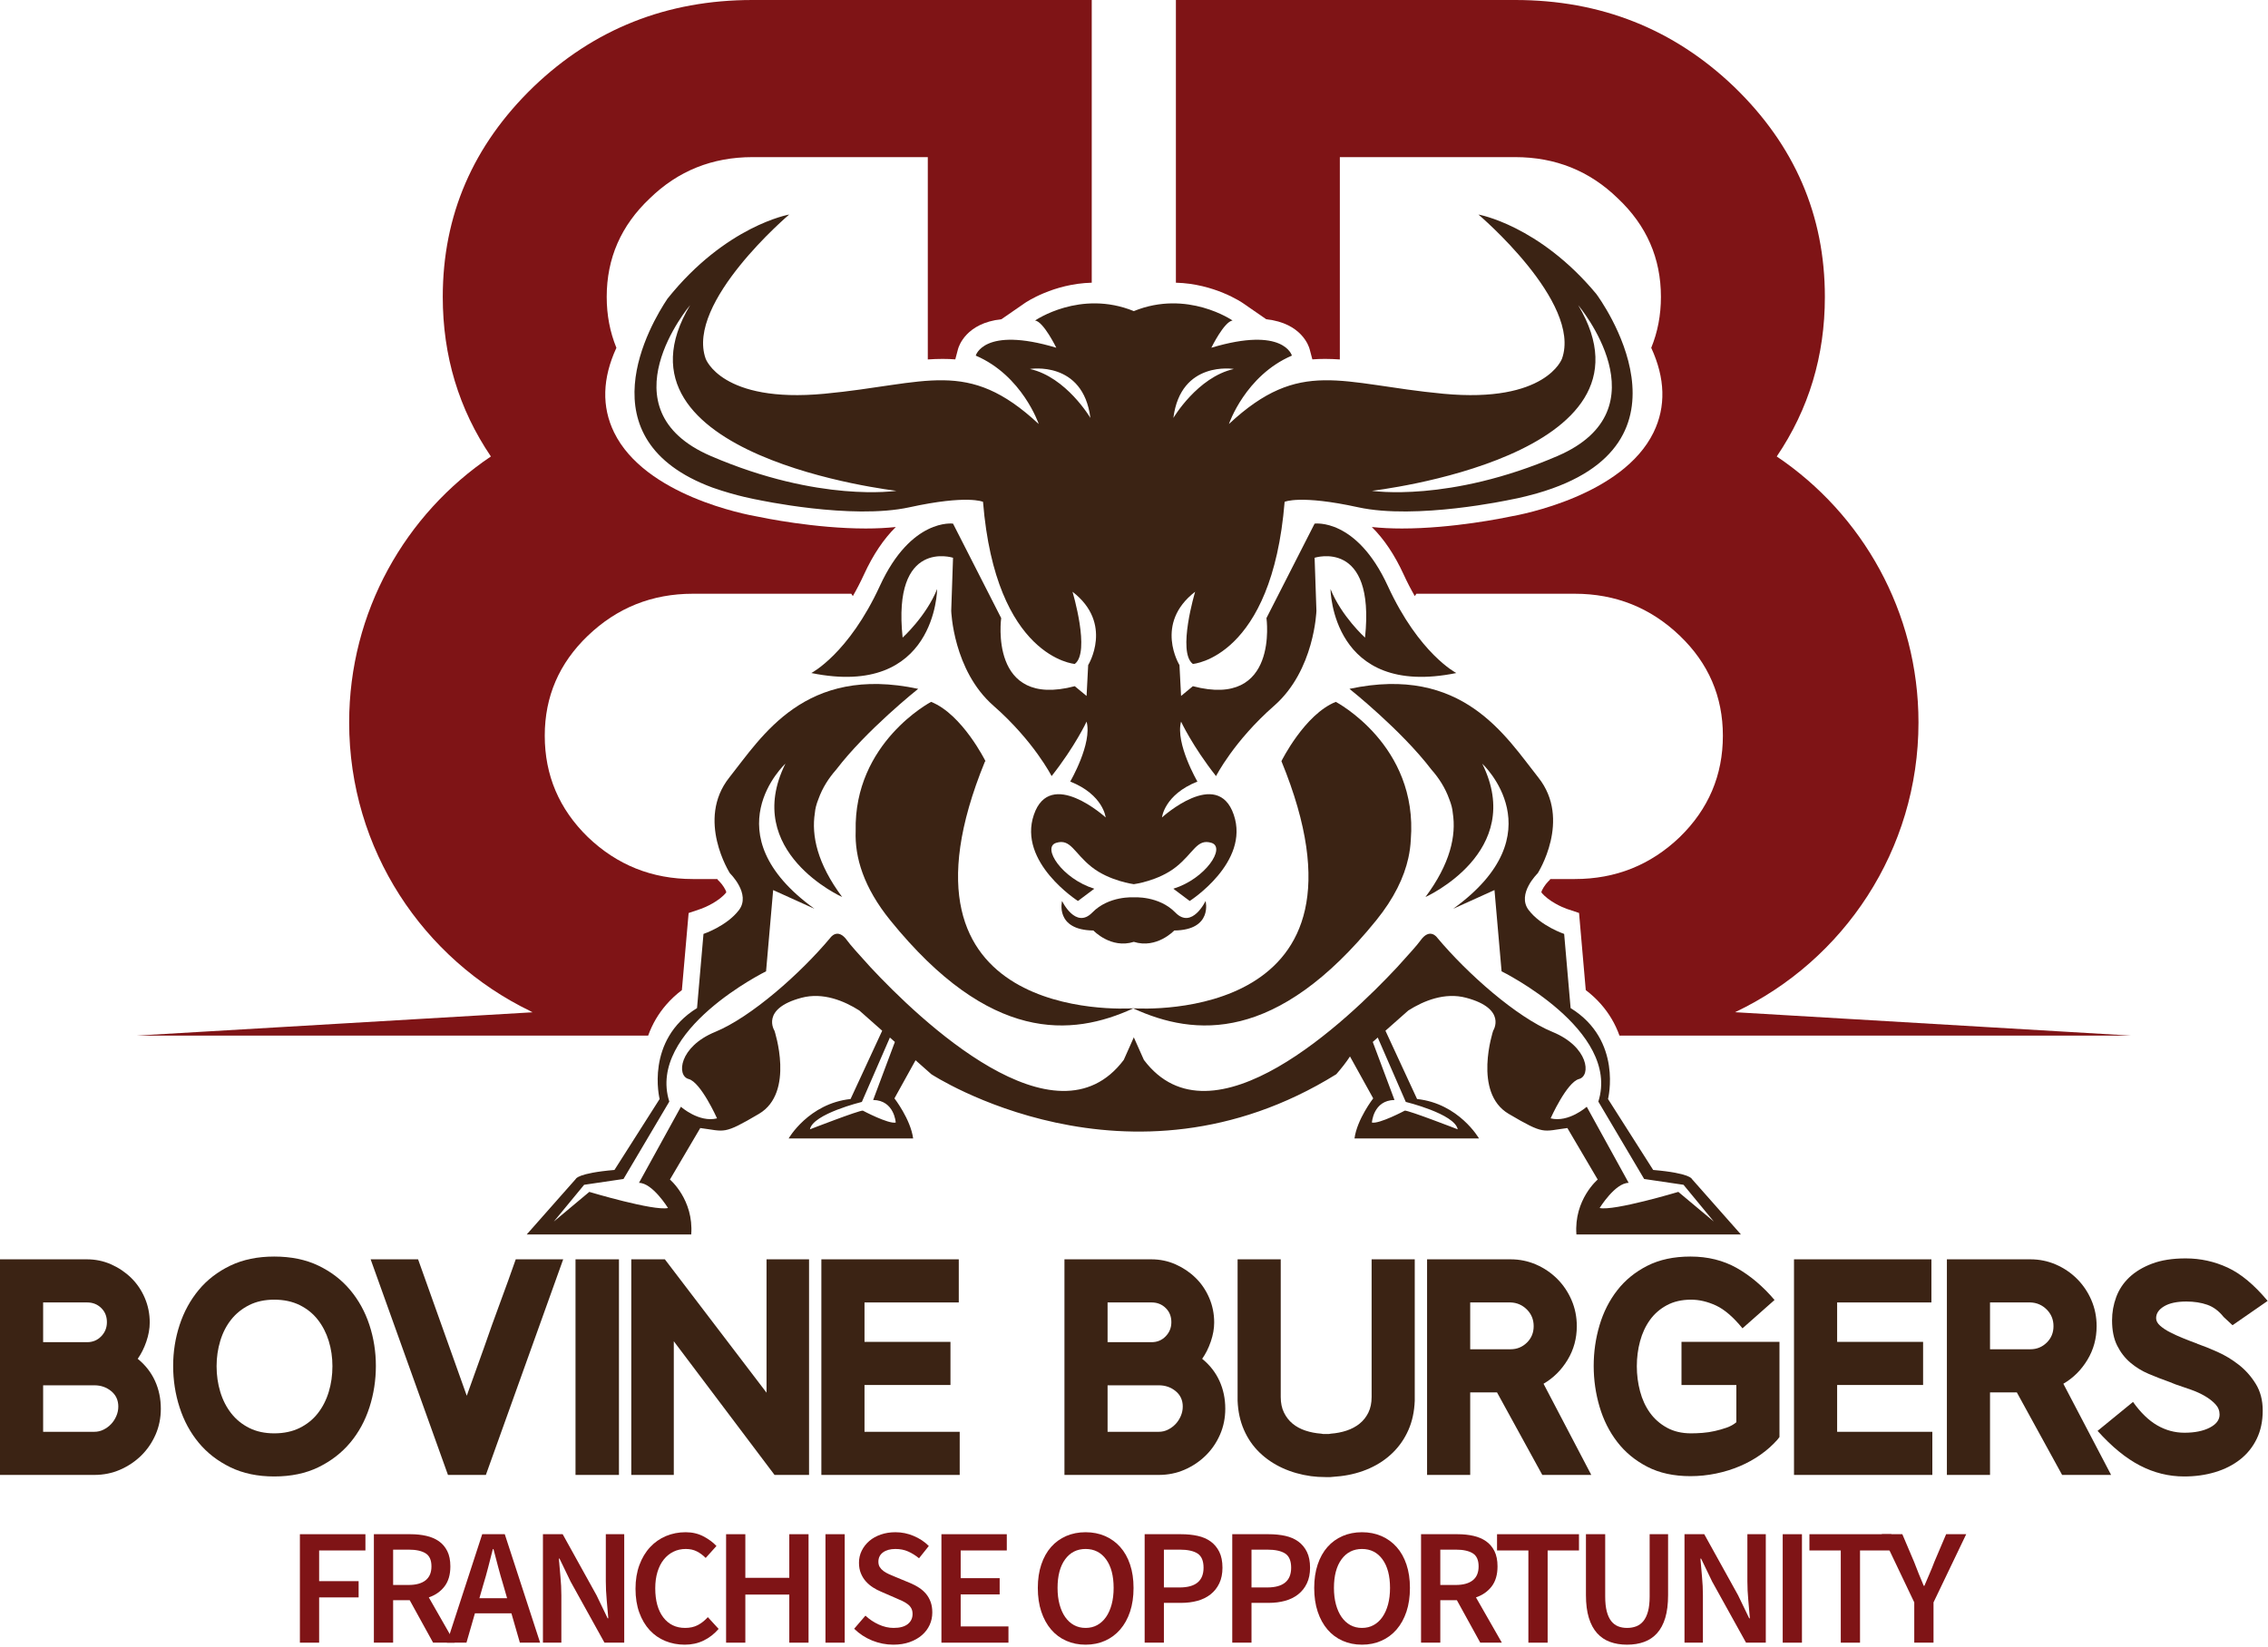 <?xml version="1.0" encoding="UTF-8" standalone="no"?>
<!DOCTYPE svg PUBLIC "-//W3C//DTD SVG 1.1//EN" "http://www.w3.org/Graphics/SVG/1.1/DTD/svg11.dtd">
<svg width="100%" height="100%" viewBox="0 0 1341 974" version="1.1" xmlns="http://www.w3.org/2000/svg" xmlns:xlink="http://www.w3.org/1999/xlink" xml:space="preserve" xmlns:serif="http://www.serif.com/" style="fill-rule:evenodd;clip-rule:evenodd;stroke-linejoin:round;stroke-miterlimit:2;">
    <g transform="matrix(1,0,0,1,25.504,770.318)">
        <path d="M0,76.509L30.239,76.509C32.181,76.509 34.002,76.085 35.704,75.234C37.404,74.386 38.892,73.294 40.167,71.955C41.442,70.621 42.473,69.041 43.264,67.219C44.053,65.398 44.448,63.516 44.448,61.572C44.448,57.809 43.051,54.772 40.258,52.463C37.464,50.158 34.125,49.003 30.239,49.003L0,49.003L0,76.509ZM0,0L0,23.499L26.049,23.499C29.328,23.499 32.089,22.346 34.338,20.038C36.584,17.732 37.708,14.937 37.708,11.659C37.708,8.26 36.584,5.464 34.338,3.279C32.089,1.093 29.328,0 26.049,0L0,0ZM-25.504,102.013L-25.504,-25.504L25.868,-25.504C30.968,-25.504 35.764,-24.501 40.258,-22.498C44.75,-20.494 48.698,-17.821 52.099,-14.482C55.497,-11.141 58.17,-7.196 60.114,-2.642C62.056,1.913 63.029,6.74 63.029,11.84C63.029,15.484 62.36,19.249 61.025,23.135C59.687,27.023 57.989,30.422 55.924,33.336C60.416,36.979 63.817,41.323 66.126,46.361C68.432,51.402 69.587,56.898 69.587,62.847C69.587,68.312 68.553,73.412 66.49,78.149C64.423,82.885 61.6,87.015 58.02,90.536C54.436,94.06 50.277,96.852 45.541,98.916C40.805,100.982 35.704,102.013 30.239,102.013L-25.504,102.013Z" style="fill:rgb(59,35,20);fill-rule:nonzero;"/>
    </g>
    <g transform="matrix(1,0,0,1,196.557,808.39)">
        <path d="M0,-0.364C0,-5.584 -0.728,-10.566 -2.186,-15.302C-3.643,-20.038 -5.8,-24.228 -8.653,-27.871C-11.507,-31.515 -15.091,-34.398 -19.4,-36.524C-23.712,-38.647 -28.722,-39.712 -34.429,-39.712C-40.017,-39.712 -44.935,-38.647 -49.184,-36.524C-53.437,-34.398 -56.989,-31.543 -59.842,-27.962C-62.696,-24.379 -64.851,-20.189 -66.308,-15.393C-67.765,-10.594 -68.494,-5.584 -68.494,-0.364C-68.494,4.982 -67.765,10.051 -66.308,14.847C-64.851,19.646 -62.696,23.864 -59.842,27.507C-56.989,31.151 -53.437,34.037 -49.184,36.16C-44.935,38.286 -40.017,39.349 -34.429,39.349C-28.722,39.349 -23.712,38.286 -19.4,36.16C-15.091,34.037 -11.507,31.151 -8.653,27.507C-5.8,23.864 -3.643,19.646 -2.186,14.847C-0.728,10.051 0,4.982 0,-0.364M25.685,-0.546C25.685,7.956 24.411,16.154 21.86,24.047C19.31,31.942 15.512,38.893 10.475,44.905C5.433,50.916 -0.82,55.744 -8.289,59.387C-15.757,63.03 -24.472,64.851 -34.429,64.851C-44.266,64.851 -52.919,63.03 -60.388,59.387C-67.856,55.744 -74.081,50.916 -79.06,44.905C-84.041,38.893 -87.804,31.942 -90.354,24.047C-92.904,16.154 -94.18,7.956 -94.18,-0.546C-94.18,-8.926 -92.904,-17 -90.354,-24.775C-87.804,-32.545 -84.041,-39.438 -79.06,-45.45C-74.081,-51.461 -67.856,-56.257 -60.388,-59.841C-52.919,-63.422 -44.266,-65.215 -34.429,-65.215C-24.472,-65.215 -15.757,-63.422 -8.289,-59.841C-0.82,-56.257 5.433,-51.461 10.475,-45.45C15.512,-39.438 19.31,-32.545 21.86,-24.775C24.411,-17 25.685,-8.926 25.685,-0.546" style="fill:rgb(59,35,20);fill-rule:nonzero;"/>
    </g>
    <g transform="matrix(1,0,0,1,275.982,791.631)">
        <path d="M0,33.883L10.383,4.919C13.176,-3.217 16.272,-11.869 19.674,-21.04C23.072,-30.208 26.169,-38.801 28.964,-46.817L57.018,-46.817L11.295,80.7L-11.112,80.7L-56.836,-46.817L-28.782,-46.817L0,33.883Z" style="fill:rgb(59,35,20);fill-rule:nonzero;"/>
    </g>
    <g transform="matrix(1,0,0,1,-79.605,380.091)">
        <rect x="419.891" y="364.723" width="25.685" height="127.516" style="fill:rgb(59,35,20);"/>
    </g>
    <g transform="matrix(1,0,0,1,457.964,744.815)">
        <path d="M0,127.516L-59.568,48.456L-59.568,127.516L-84.707,127.516L-84.707,0L-64.851,0L-4.736,78.877L-4.736,0L20.402,0L20.402,127.516L0,127.516Z" style="fill:rgb(59,35,20);fill-rule:nonzero;"/>
    </g>
    <g transform="matrix(1,0,0,1,485.652,744.815)">
        <path d="M0,127.516L0,0L81.246,0L81.246,25.503L25.504,25.503L25.504,48.82L76.327,48.82L76.327,74.324L25.504,74.324L25.504,102.012L81.793,102.012L81.793,127.516L0,127.516Z" style="fill:rgb(59,35,20);fill-rule:nonzero;"/>
    </g>
    <g transform="matrix(1,0,0,1,654.88,770.318)">
        <path d="M0,76.509L30.243,76.509C32.182,76.509 34.005,76.085 35.704,75.234C37.404,74.386 38.895,73.294 40.169,71.955C41.444,70.621 42.475,69.041 43.267,67.219C44.055,65.398 44.449,63.516 44.449,61.572C44.449,57.809 43.051,54.772 40.262,52.463C37.466,50.158 34.125,49.003 30.243,49.003L0,49.003L0,76.509ZM0,0L0,23.499L26.052,23.499C29.331,23.499 32.093,22.346 34.341,20.038C36.585,17.732 37.709,14.937 37.709,11.659C37.709,8.26 36.585,5.464 34.341,3.279C32.093,1.093 29.331,0 26.052,0L0,0ZM-25.502,102.013L-25.502,-25.504L25.871,-25.504C30.969,-25.504 35.766,-24.501 40.262,-22.498C44.75,-20.494 48.701,-17.821 52.1,-14.482C55.499,-11.141 58.172,-7.196 60.115,-2.642C62.058,1.913 63.031,6.74 63.031,11.84C63.031,15.484 62.363,19.249 61.026,23.135C59.69,27.023 57.991,30.422 55.928,33.336C60.416,36.979 63.819,41.323 66.129,46.361C68.435,51.402 69.589,56.898 69.589,62.847C69.589,68.312 68.554,73.412 66.492,78.149C64.425,82.885 61.602,87.015 58.021,90.536C54.437,94.06 50.281,96.852 45.542,98.916C40.807,100.982 35.704,102.013 30.243,102.013L-25.502,102.013Z" style="fill:rgb(59,35,20);fill-rule:nonzero;"/>
    </g>
    <g transform="matrix(1,0,0,1,775.109,745.362)">
        <path d="M0,127.698C-6.074,126.849 -11.69,125.239 -16.85,122.87C-22.012,120.502 -26.535,117.436 -30.42,113.671C-34.31,109.908 -37.375,105.445 -39.621,100.281C-41.869,95.121 -43.112,89.383 -43.354,83.067L-43.354,-0.547L-17.852,-0.547L-17.852,80.881C-17.852,84.405 -17.215,87.47 -15.938,90.081C-14.664,92.694 -12.964,94.879 -10.838,96.638C-8.716,98.4 -6.193,99.767 -3.279,100.737C-0.363,101.711 2.733,102.317 6.012,102.558C6.618,102.681 6.983,102.741 7.105,102.741L10.749,102.741C10.869,102.741 11.232,102.681 11.842,102.558C15.121,102.317 18.217,101.711 21.131,100.737C24.048,99.767 26.597,98.4 28.783,96.638C30.969,94.879 32.699,92.694 33.974,90.081C35.25,87.47 35.888,84.405 35.888,80.881L35.888,-0.547L61.391,-0.547L61.391,83.067C61.146,89.505 59.902,95.272 57.656,100.373C55.409,105.474 52.342,109.937 48.456,113.762C44.569,117.587 39.986,120.684 34.704,123.052C29.42,125.42 23.682,126.969 17.489,127.698L11.477,128.245L8.745,128.245C5.585,128.245 2.671,128.062 0,127.698" style="fill:rgb(59,35,20);fill-rule:nonzero;"/>
    </g>
    <g transform="matrix(1,0,0,1,869.287,819.139)">
        <path d="M0,-21.132L23.864,-21.132C27.628,-21.132 30.847,-22.436 33.518,-25.049C36.189,-27.659 37.527,-30.906 37.527,-34.794C37.527,-38.68 36.189,-41.958 33.518,-44.631C30.847,-47.301 27.628,-48.699 23.864,-48.821L0,-48.821L0,-21.132ZM15.849,4.372L0,4.372L0,53.192L-25.502,53.192L-25.502,-74.324L23.864,-74.324C29.208,-74.324 34.248,-73.291 38.984,-71.228C43.721,-69.161 47.879,-66.338 51.463,-62.756C55.044,-59.173 57.867,-54.983 59.933,-50.187C61.996,-45.388 63.029,-40.26 63.029,-34.794C63.029,-27.508 61.208,-20.859 57.566,-14.847C53.922,-8.836 49.186,-4.128 43.356,-0.73L71.592,53.192L42.628,53.192L15.849,4.372Z" style="fill:rgb(59,35,20);fill-rule:nonzero;"/>
    </g>
    <g transform="matrix(1,0,0,1,1050.87,764.67)">
        <path d="M0,86.893C-2.794,90.052 -6.074,92.968 -9.836,95.638C-13.602,98.31 -17.7,100.587 -22.132,102.468C-26.568,104.353 -31.272,105.81 -36.251,106.841C-41.231,107.871 -46.27,108.389 -51.37,108.389C-61.206,108.389 -69.709,106.539 -76.874,102.833C-84.041,99.13 -89.96,94.242 -94.633,88.169C-99.311,82.098 -102.802,75.143 -105.108,67.31C-107.418,59.477 -108.569,51.434 -108.569,43.173C-108.569,34.916 -107.418,26.901 -105.108,19.128C-102.802,11.357 -99.311,4.463 -94.633,-1.548C-89.96,-7.56 -84.041,-12.387 -76.874,-16.03C-69.709,-19.673 -61.206,-21.496 -51.37,-21.496C-41.05,-21.496 -31.879,-19.219 -23.862,-14.664C-15.848,-10.11 -8.441,-3.825 -1.638,4.19L-20.585,20.95C-26.048,14.272 -31.272,9.778 -36.251,7.469C-41.231,5.164 -46.15,4.008 -51.005,4.008C-56.471,4.008 -61.239,5.101 -65.306,7.287C-69.375,9.472 -72.714,12.388 -75.325,16.031C-77.938,19.674 -79.879,23.864 -81.154,28.6C-82.43,33.337 -83.067,38.255 -83.067,43.356C-83.067,48.456 -82.43,53.407 -81.154,58.202C-79.879,63.001 -77.938,67.22 -75.325,70.863C-72.714,74.506 -69.375,77.452 -65.306,79.698C-61.239,81.946 -56.471,83.068 -51.005,83.068C-48.943,83.068 -46.697,82.976 -44.265,82.795C-41.838,82.612 -39.41,82.248 -36.979,81.702C-34.551,81.155 -32.215,80.489 -29.965,79.698C-27.719,78.909 -25.807,77.848 -24.227,76.51L-24.227,54.468L-56.652,54.468L-56.652,28.964L1.277,28.964L1.277,85.254L0,86.893Z" style="fill:rgb(59,35,20);fill-rule:nonzero;"/>
    </g>
    <g transform="matrix(1,0,0,1,1060.74,744.815)">
        <path d="M0,127.516L0,0L81.244,0L81.244,25.503L25.502,25.503L25.502,48.82L76.327,48.82L76.327,74.324L25.502,74.324L25.502,102.012L81.791,102.012L81.791,127.516L0,127.516Z" style="fill:rgb(59,35,20);fill-rule:nonzero;"/>
    </g>
    <g transform="matrix(1,0,0,1,1176.64,819.139)">
        <path d="M0,-21.132L23.864,-21.132C27.628,-21.132 30.847,-22.436 33.518,-25.049C36.189,-27.659 37.527,-30.906 37.527,-34.794C37.527,-38.68 36.189,-41.958 33.518,-44.631C30.847,-47.301 27.628,-48.699 23.864,-48.821L0,-48.821L0,-21.132ZM15.849,4.372L0,4.372L0,53.192L-25.502,53.192L-25.502,-74.324L23.864,-74.324C29.208,-74.324 34.248,-73.291 38.984,-71.228C43.721,-69.161 47.879,-66.338 51.463,-62.756C55.043,-59.173 57.867,-54.983 59.933,-50.187C61.996,-45.388 63.029,-40.26 63.029,-34.794C63.029,-27.508 61.208,-20.859 57.566,-14.847C53.922,-8.836 49.186,-4.128 43.356,-0.73L71.592,53.192L42.628,53.192L15.849,4.372Z" style="fill:rgb(59,35,20);fill-rule:nonzero;"/>
    </g>
    <g transform="matrix(1,0,0,1,1314.74,838.63)">
        <path d="M0,-59.751C-2.794,-63.272 -6.01,-65.671 -9.654,-66.946C-13.298,-68.221 -17.427,-68.859 -22.041,-68.859C-27.628,-68.859 -32,-67.917 -35.158,-66.035C-38.317,-64.151 -39.893,-61.815 -39.893,-59.022C-39.893,-57.442 -39.105,-55.953 -37.525,-54.559C-35.95,-53.162 -33.974,-51.855 -31.604,-50.642C-29.237,-49.427 -26.628,-48.243 -23.771,-47.09C-20.921,-45.934 -18.155,-44.873 -15.484,-43.902L-15.666,-43.902C-12.145,-42.687 -8.136,-41.078 -3.642,-39.074C0.85,-37.071 5.069,-34.521 9.017,-31.424C12.962,-28.327 16.305,-24.561 19.036,-20.129C21.769,-15.695 23.136,-10.443 23.136,-4.372C23.136,1.944 21.952,7.532 19.583,12.387C17.215,17.246 13.936,21.314 9.747,24.592C5.556,27.871 0.637,30.361 -5.01,32.061C-10.656,33.76 -16.759,34.611 -23.318,34.611C-32.425,34.611 -41.141,32.457 -49.456,28.144C-57.778,23.835 -66.125,17.004 -74.504,7.65L-53.556,-9.473C-49.064,-3.157 -44.296,1.457 -39.256,4.372C-34.217,7.286 -28.845,8.743 -23.134,8.743C-17.062,8.743 -12.086,7.742 -8.196,5.738C-4.312,3.734 -2.368,1.156 -2.368,-2.004C-2.368,-4.31 -3.187,-6.344 -4.826,-8.106C-6.466,-9.866 -8.532,-11.476 -11.02,-12.933C-13.511,-14.392 -16.303,-15.666 -19.401,-16.759C-22.497,-17.852 -25.502,-18.883 -28.418,-19.856L-32.06,-21.314C-36.191,-22.771 -40.258,-24.348 -44.265,-26.05C-48.273,-27.749 -51.888,-29.967 -55.105,-32.699C-58.325,-35.431 -60.934,-38.801 -62.938,-42.809C-64.941,-46.817 -65.943,-51.795 -65.943,-57.746C-65.943,-62.483 -65.124,-67.065 -63.485,-71.501C-61.845,-75.932 -59.265,-79.817 -55.743,-83.159C-52.222,-86.497 -47.726,-89.199 -42.263,-91.266C-36.797,-93.329 -30.179,-94.362 -22.406,-94.362C-13.661,-94.362 -5.373,-92.54 2.46,-88.897C10.293,-85.254 18.155,-78.696 26.05,-69.224L5.284,-54.832L0,-59.751Z" style="fill:rgb(59,35,20);fill-rule:nonzero;"/>
    </g>
    <g transform="matrix(1.056,0,0,1.056,-295.464,-333.978)">
        <path d="M447.71,1175.54L484.401,1175.54L484.401,1184.64L458.485,1184.64L458.485,1201.83L480.593,1201.83L480.593,1210.93L458.485,1210.93L458.485,1236.29L447.71,1236.29L447.71,1175.54Z" style="fill:rgb(127,20,22);fill-rule:nonzero;"/>
        <path d="M499.914,1203.97L508.553,1203.97C512.702,1203.97 515.876,1203.1 518.074,1201.37C520.273,1199.63 521.372,1197.03 521.372,1193.56C521.372,1190.03 520.273,1187.59 518.074,1186.23C515.876,1184.86 512.702,1184.18 508.553,1184.18L499.914,1184.18L499.914,1203.97ZM522.301,1236.29L509.203,1212.51L499.914,1212.51L499.914,1236.29L489.139,1236.29L489.139,1175.54L509.668,1175.54C512.826,1175.54 515.767,1175.85 518.492,1176.47C521.217,1177.09 523.57,1178.1 525.552,1179.49C527.533,1180.88 529.097,1182.73 530.243,1185.02C531.388,1187.31 531.961,1190.16 531.961,1193.56C531.961,1198.21 530.862,1201.95 528.664,1204.8C526.465,1207.65 523.539,1209.69 519.886,1210.93L534.376,1236.29L522.301,1236.29Z" style="fill:rgb(127,20,22);fill-rule:nonzero;"/>
        <path d="M563.73,1211.4L561.593,1203.97C560.602,1200.75 559.658,1197.43 558.76,1194.03C557.862,1190.62 556.98,1187.25 556.113,1183.9L555.741,1183.9C554.874,1187.31 554.007,1190.7 553.14,1194.07C552.273,1197.45 551.344,1200.75 550.353,1203.97L548.217,1211.4L563.73,1211.4ZM566.145,1219.85L545.709,1219.85L540.972,1236.29L530.011,1236.29L549.796,1175.54L562.429,1175.54L582.215,1236.29L570.882,1236.29L566.145,1219.85Z" style="fill:rgb(127,20,22);fill-rule:nonzero;"/>
        <path d="M583.794,1175.54L594.848,1175.54L613.797,1209.73L620.021,1222.64L620.393,1222.64C620.145,1219.48 619.851,1216.09 619.51,1212.47C619.17,1208.84 618.999,1205.33 618.999,1201.92L618.999,1175.54L629.31,1175.54L629.31,1236.29L618.256,1236.29L599.307,1202.11L593.083,1189.2L592.711,1189.2C592.959,1192.42 593.253,1195.79 593.594,1199.32C593.934,1202.85 594.105,1206.32 594.105,1209.73L594.105,1236.29L583.794,1236.29L583.794,1175.54Z" style="fill:rgb(127,20,22);fill-rule:nonzero;"/>
        <path d="M635.627,1206.1C635.627,1201.15 636.354,1196.71 637.81,1192.77C639.265,1188.84 641.262,1185.51 643.801,1182.79C646.34,1180.06 649.312,1177.99 652.718,1176.56C656.124,1175.14 659.778,1174.43 663.679,1174.43C667.395,1174.43 670.724,1175.2 673.665,1176.75C676.607,1178.3 679.037,1180.09 680.957,1182.14L674.919,1188.83C673.371,1187.28 671.714,1186.05 669.95,1185.16C668.185,1184.26 666.126,1183.81 663.772,1183.81C661.233,1183.81 658.927,1184.32 656.852,1185.34C654.777,1186.36 652.982,1187.82 651.464,1189.71C649.947,1191.6 648.771,1193.9 647.935,1196.63C647.099,1199.35 646.681,1202.42 646.681,1205.82C646.681,1212.76 648.182,1218.19 651.186,1222.13C654.189,1226.06 658.261,1228.03 663.401,1228.03C666.126,1228.03 668.494,1227.5 670.507,1226.45C672.519,1225.39 674.393,1223.91 676.127,1221.99L682.165,1228.58C679.688,1231.43 676.87,1233.61 673.712,1235.13C670.553,1236.65 667.054,1237.41 663.215,1237.41C659.314,1237.41 655.691,1236.73 652.347,1235.36C649.003,1234 646.092,1231.99 643.615,1229.33C641.138,1226.66 639.187,1223.38 637.763,1219.48C636.339,1215.58 635.627,1211.12 635.627,1206.1Z" style="fill:rgb(127,20,22);fill-rule:nonzero;"/>
        <path d="M686.345,1175.54L697.12,1175.54L697.12,1199.97L721.736,1199.97L721.736,1175.54L732.511,1175.54L732.511,1236.29L721.736,1236.29L721.736,1209.35L697.12,1209.35L697.12,1236.29L686.345,1236.29L686.345,1175.54Z" style="fill:rgb(127,20,22);fill-rule:nonzero;"/>
        <rect x="741.986" y="1175.54" width="10.775" height="60.75" style="fill:rgb(127,20,22);fill-rule:nonzero;"/>
        <path d="M764.372,1221.15C766.54,1223.19 769.017,1224.85 771.804,1226.12C774.59,1227.39 777.377,1228.03 780.164,1228.03C783.632,1228.03 786.263,1227.31 788.059,1225.89C789.855,1224.46 790.753,1222.58 790.753,1220.22C790.753,1218.98 790.521,1217.93 790.056,1217.06C789.592,1216.2 788.942,1215.44 788.106,1214.79C787.27,1214.14 786.279,1213.53 785.133,1212.98C783.988,1212.42 782.734,1211.86 781.371,1211.31L773.011,1207.68C771.525,1207.06 770.054,1206.29 768.599,1205.36C767.144,1204.43 765.828,1203.32 764.651,1202.02C763.474,1200.71 762.53,1199.2 761.818,1197.46C761.106,1195.73 760.75,1193.75 760.75,1191.52C760.75,1189.1 761.261,1186.86 762.282,1184.79C763.304,1182.71 764.713,1180.9 766.509,1179.35C768.305,1177.8 770.457,1176.6 772.965,1175.73C775.473,1174.86 778.213,1174.43 781.185,1174.43C784.715,1174.43 788.121,1175.12 791.403,1176.52C794.685,1177.91 797.503,1179.78 799.856,1182.14L794.376,1189.01C792.394,1187.4 790.351,1186.13 788.245,1185.2C786.14,1184.27 783.786,1183.81 781.185,1183.81C778.275,1183.81 775.953,1184.44 774.219,1185.71C772.485,1186.98 771.618,1188.73 771.618,1190.96C771.618,1192.14 771.881,1193.14 772.407,1193.98C772.934,1194.82 773.646,1195.56 774.544,1196.21C775.442,1196.86 776.479,1197.45 777.656,1197.98C778.832,1198.5 780.04,1199.01 781.278,1199.51L789.546,1202.94C791.341,1203.69 792.983,1204.56 794.469,1205.55C795.955,1206.54 797.24,1207.68 798.324,1208.98C799.407,1210.28 800.259,1211.79 800.878,1213.49C801.497,1215.19 801.807,1217.16 801.807,1219.39C801.807,1221.86 801.312,1224.19 800.321,1226.35C799.33,1228.52 797.89,1230.42 796.001,1232.07C794.113,1233.71 791.821,1235.01 789.128,1235.97C786.434,1236.93 783.384,1237.41 779.978,1237.41C775.891,1237.41 771.943,1236.63 768.134,1235.09C764.326,1233.54 760.966,1231.34 758.056,1228.49L764.372,1221.15Z" style="fill:rgb(127,20,22);fill-rule:nonzero;"/>
        <path d="M806.916,1175.54L843.515,1175.54L843.515,1184.64L817.691,1184.64L817.691,1200.16L839.52,1200.16L839.52,1209.26L817.691,1209.26L817.691,1227.19L844.444,1227.19L844.444,1236.29L806.916,1236.29L806.916,1175.54Z" style="fill:rgb(127,20,22);fill-rule:nonzero;"/>
        <path d="M887.638,1237.41C883.674,1237.41 880.052,1236.68 876.769,1235.22C873.487,1233.77 870.67,1231.66 868.316,1228.91C865.963,1226.15 864.136,1222.82 862.836,1218.92C861.535,1215.02 860.885,1210.59 860.885,1205.64C860.885,1200.75 861.535,1196.37 862.836,1192.5C864.136,1188.62 865.963,1185.36 868.316,1182.69C870.67,1180.03 873.487,1177.99 876.769,1176.56C880.052,1175.14 883.674,1174.43 887.638,1174.43C891.601,1174.43 895.224,1175.14 898.506,1176.56C901.788,1177.99 904.621,1180.03 907.005,1182.69C909.389,1185.36 911.232,1188.62 912.532,1192.5C913.833,1196.37 914.483,1200.75 914.483,1205.64C914.483,1210.59 913.833,1215.02 912.532,1218.92C911.232,1222.82 909.389,1226.15 907.005,1228.91C904.621,1231.66 901.788,1233.77 898.506,1235.22C895.224,1236.68 891.601,1237.41 887.638,1237.41ZM887.638,1228.03C890.053,1228.03 892.22,1227.5 894.14,1226.45C896.06,1225.39 897.701,1223.89 899.063,1221.94C900.425,1219.99 901.478,1217.64 902.221,1214.88C902.964,1212.12 903.336,1209.05 903.336,1205.64C903.336,1198.83 901.927,1193.49 899.109,1189.62C896.292,1185.75 892.468,1183.81 887.638,1183.81C882.807,1183.81 878.983,1185.75 876.166,1189.62C873.348,1193.49 871.939,1198.83 871.939,1205.64C871.939,1209.05 872.311,1212.12 873.054,1214.88C873.797,1217.64 874.85,1219.99 876.212,1221.94C877.574,1223.89 879.216,1225.39 881.135,1226.45C883.055,1227.5 885.222,1228.03 887.638,1228.03Z" style="fill:rgb(127,20,22);fill-rule:nonzero;"/>
        <path d="M920.706,1175.54L941.142,1175.54C944.486,1175.54 947.567,1175.85 950.385,1176.47C953.202,1177.09 955.633,1178.14 957.677,1179.63C959.72,1181.12 961.33,1183.05 962.507,1185.43C963.684,1187.82 964.272,1190.78 964.272,1194.31C964.272,1197.65 963.684,1200.56 962.507,1203.04C961.33,1205.52 959.705,1207.57 957.63,1209.21C955.556,1210.86 953.11,1212.06 950.292,1212.84C947.474,1213.61 944.424,1214 941.142,1214L931.482,1214L931.482,1236.29L920.706,1236.29L920.706,1175.54ZM940.306,1205.36C949.224,1205.36 953.682,1201.67 953.682,1194.31C953.682,1190.47 952.568,1187.82 950.338,1186.36C948.109,1184.91 944.765,1184.18 940.306,1184.18L931.482,1184.18L931.482,1205.36L940.306,1205.36Z" style="fill:rgb(127,20,22);fill-rule:nonzero;"/>
        <path d="M969.752,1175.54L990.188,1175.54C993.532,1175.54 996.613,1175.85 999.431,1176.47C1002.25,1177.09 1004.68,1178.14 1006.72,1179.63C1008.77,1181.12 1010.38,1183.05 1011.55,1185.43C1012.73,1187.82 1013.32,1190.78 1013.32,1194.31C1013.32,1197.65 1012.73,1200.56 1011.55,1203.04C1010.38,1205.52 1008.75,1207.57 1006.68,1209.21C1004.6,1210.86 1002.16,1212.06 999.338,1212.84C996.52,1213.61 993.47,1214 990.188,1214L980.528,1214L980.528,1236.29L969.752,1236.29L969.752,1175.54ZM989.352,1205.36C998.27,1205.36 1002.73,1201.67 1002.73,1194.31C1002.73,1190.47 1001.61,1187.82 999.384,1186.36C997.155,1184.91 993.811,1184.18 989.352,1184.18L980.528,1184.18L980.528,1205.36L989.352,1205.36Z" style="fill:rgb(127,20,22);fill-rule:nonzero;"/>
        <path d="M1042.39,1237.41C1038.43,1237.41 1034.81,1236.68 1031.52,1235.22C1028.24,1233.77 1025.42,1231.66 1023.07,1228.91C1020.72,1226.15 1018.89,1222.82 1017.59,1218.92C1016.29,1215.02 1015.64,1210.59 1015.64,1205.64C1015.64,1200.75 1016.29,1196.37 1017.59,1192.5C1018.89,1188.62 1020.72,1185.36 1023.07,1182.69C1025.42,1180.03 1028.24,1177.99 1031.52,1176.56C1034.81,1175.14 1038.43,1174.43 1042.39,1174.43C1046.36,1174.43 1049.98,1175.14 1053.26,1176.56C1056.54,1177.99 1059.38,1180.03 1061.76,1182.69C1064.14,1185.36 1065.99,1188.62 1067.29,1192.5C1068.59,1196.37 1069.24,1200.75 1069.24,1205.64C1069.24,1210.59 1068.59,1215.02 1067.29,1218.92C1065.99,1222.82 1064.14,1226.15 1061.76,1228.91C1059.38,1231.66 1056.54,1233.77 1053.26,1235.22C1049.98,1236.68 1046.36,1237.41 1042.39,1237.41ZM1042.39,1228.03C1044.81,1228.03 1046.97,1227.5 1048.89,1226.45C1050.82,1225.39 1052.46,1223.89 1053.82,1221.94C1055.18,1219.99 1056.23,1217.64 1056.98,1214.88C1057.72,1212.12 1058.09,1209.05 1058.09,1205.64C1058.09,1198.83 1056.68,1193.49 1053.86,1189.62C1051.05,1185.75 1047.22,1183.81 1042.39,1183.81C1037.56,1183.81 1033.74,1185.75 1030.92,1189.62C1028.1,1193.49 1026.69,1198.83 1026.69,1205.64C1026.69,1209.05 1027.07,1212.12 1027.81,1214.88C1028.55,1217.64 1029.61,1219.99 1030.97,1221.94C1032.33,1223.89 1033.97,1225.39 1035.89,1226.45C1037.81,1227.5 1039.98,1228.03 1042.39,1228.03Z" style="fill:rgb(127,20,22);fill-rule:nonzero;"/>
        <path d="M1086.24,1203.97L1094.88,1203.97C1099.03,1203.97 1102.2,1203.1 1104.4,1201.37C1106.6,1199.63 1107.69,1197.03 1107.69,1193.56C1107.69,1190.03 1106.6,1187.59 1104.4,1186.23C1102.2,1184.86 1099.03,1184.18 1094.88,1184.18L1086.24,1184.18L1086.24,1203.97ZM1108.62,1236.29L1095.53,1212.51L1086.24,1212.51L1086.24,1236.29L1075.46,1236.29L1075.46,1175.54L1095.99,1175.54C1099.15,1175.54 1102.09,1175.85 1104.82,1176.47C1107.54,1177.09 1109.89,1178.1 1111.87,1179.49C1113.86,1180.88 1115.42,1182.73 1116.57,1185.02C1117.71,1187.31 1118.28,1190.16 1118.28,1193.56C1118.28,1198.21 1117.18,1201.95 1114.99,1204.8C1112.79,1207.65 1109.86,1209.69 1106.21,1210.93L1120.7,1236.29L1108.62,1236.29Z" style="fill:rgb(127,20,22);fill-rule:nonzero;"/>
        <path d="M1135.56,1184.64L1118.01,1184.64L1118.01,1175.54L1163.89,1175.54L1163.89,1184.64L1146.34,1184.64L1146.34,1236.29L1135.56,1236.29L1135.56,1184.64Z" style="fill:rgb(127,20,22);fill-rule:nonzero;"/>
        <path d="M1167.79,1175.54L1178.57,1175.54L1178.57,1210.47C1178.57,1213.75 1178.86,1216.52 1179.45,1218.78C1180.04,1221.04 1180.88,1222.85 1181.96,1224.22C1183.04,1225.58 1184.33,1226.55 1185.82,1227.14C1187.3,1227.73 1188.97,1228.03 1190.83,1228.03C1192.69,1228.03 1194.39,1227.73 1195.94,1227.14C1197.49,1226.55 1198.82,1225.58 1199.93,1224.22C1201.05,1222.85 1201.92,1221.04 1202.54,1218.78C1203.15,1216.52 1203.46,1213.75 1203.46,1210.47L1203.46,1175.54L1213.78,1175.54L1213.78,1209.63C1213.78,1214.65 1213.25,1218.91 1212.2,1222.4C1211.14,1225.9 1209.61,1228.77 1207.6,1231C1205.59,1233.23 1203.17,1234.85 1200.35,1235.87C1197.54,1236.9 1194.36,1237.41 1190.83,1237.41C1187.3,1237.41 1184.13,1236.9 1181.31,1235.87C1178.49,1234.85 1176.08,1233.23 1174.06,1231C1172.05,1228.77 1170.5,1225.9 1169.42,1222.4C1168.34,1218.91 1167.79,1214.65 1167.79,1209.63L1167.79,1175.54Z" style="fill:rgb(127,20,22);fill-rule:nonzero;"/>
        <path d="M1222.97,1175.54L1234.03,1175.54L1252.97,1209.73L1259.2,1222.64L1259.57,1222.64C1259.32,1219.48 1259.03,1216.09 1258.69,1212.47C1258.35,1208.84 1258.18,1205.33 1258.18,1201.92L1258.18,1175.54L1268.49,1175.54L1268.49,1236.29L1257.43,1236.29L1238.48,1202.11L1232.26,1189.2L1231.89,1189.2C1232.14,1192.42 1232.43,1195.79 1232.77,1199.32C1233.11,1202.85 1233.28,1206.32 1233.28,1209.73L1233.28,1236.29L1222.97,1236.29L1222.97,1175.54Z" style="fill:rgb(127,20,22);fill-rule:nonzero;"/>
        <rect x="1277.96" y="1175.54" width="10.775" height="60.75" style="fill:rgb(127,20,22);fill-rule:nonzero;"/>
        <path d="M1310.47,1184.64L1292.92,1184.64L1292.92,1175.54L1338.81,1175.54L1338.81,1184.64L1321.25,1184.64L1321.25,1236.29L1310.47,1236.29L1310.47,1184.64Z" style="fill:rgb(127,20,22);fill-rule:nonzero;"/>
        <path d="M1351.62,1213.72L1333.42,1175.54L1344.94,1175.54L1351.53,1191.06C1352.4,1193.35 1353.27,1195.56 1354.13,1197.7C1355,1199.83 1355.93,1202.08 1356.92,1204.43L1357.29,1204.43C1358.28,1202.08 1359.24,1199.83 1360.17,1197.7C1361.1,1195.56 1362,1193.35 1362.86,1191.06L1369.46,1175.54L1380.7,1175.54L1362.4,1213.72L1362.4,1236.29L1351.62,1236.29L1351.62,1213.72Z" style="fill:rgb(127,20,22);fill-rule:nonzero;"/>
    </g>
    <g transform="matrix(1,0,0,1,670.395,533.953)">
        <path d="M0,23.097C13.563,27.394 23.903,16.383 23.903,16.383C46.866,16.114 42.435,-1.075 42.435,-1.075C42.435,-1.075 34.378,15.845 24.575,5.774C14.772,-4.297 0,-3.223 0,-3.223C0,-3.223 -14.771,-4.297 -24.574,5.774C-34.377,15.845 -42.435,-1.075 -42.435,-1.075C-42.435,-1.075 -46.866,16.114 -23.903,16.383C-23.903,16.383 -13.563,27.394 0,23.097" style="fill:rgb(59,35,20);fill-rule:nonzero;"/>
    </g>
    <g transform="matrix(1,0,0,1,831.197,471.505)">
        <path d="M0,180.213C0,180.213 28.989,187.269 30.705,196.424C30.705,196.424 1.717,185.172 -0.572,185.362C-0.572,185.362 -15.639,193.372 -20.025,192.419C-20.025,192.419 -19.262,179.26 -6.675,179.069L-19.523,144.746L-16.578,142.139L0,180.213ZM-314.93,179.069C-302.343,179.26 -301.58,192.419 -301.58,192.419C-305.967,193.372 -321.033,185.362 -321.033,185.362C-323.322,185.172 -352.31,196.424 -352.31,196.424C-350.594,187.269 -321.605,180.213 -321.605,180.213L-305.028,142.139L-302.082,144.746L-314.93,179.069ZM146.278,220.454L119.578,178.497C119.578,178.497 128.351,143.786 97.455,124.715L93.641,80.851C93.641,80.851 79.909,76.273 72.663,66.738C65.415,57.202 78.002,44.996 78.002,44.996C78.002,44.996 98.218,13.345 78.384,-11.642C59.064,-35.982 33.652,-78.384 -33.298,-64.093C-33.05,-63.895 -2.674,-39.727 15.167,-16.325C19.422,-11.513 23.27,-5.698 25.696,1.131C26.856,4.019 27.597,6.781 27.791,9.348L27.79,9.349C29.886,22.714 26.364,39.24 11.634,59.026C11.634,59.026 71.137,32.409 45.199,-19.847C45.199,-19.847 89.827,21.348 28.035,65.975L52.446,54.914L56.642,102.973C56.642,102.973 127.207,137.684 113.857,180.022L140.938,225.794L164.205,229.227L182.133,250.968L161.154,233.423C161.154,233.423 123.011,244.865 114.62,242.958C114.62,242.958 123.774,228.083 131.784,228.083L106.991,183.074C106.991,183.074 96.311,192.61 85.631,189.94C85.631,189.94 95.167,168.58 102.414,166.672C109.661,164.765 108.135,147.601 86.775,138.828C65.415,130.055 36.259,104.207 18.642,83.139C18.642,83.139 14.304,76.703 8.582,84.88C7.094,87.006 1.85,92.929 -5.072,100.506C-33.773,131.286 -114.576,208.934 -154.85,155.369L-154.851,155.369L-154.874,155.316C-157.974,148.417 -160.201,143.389 -160.737,142.174L-160.737,141.879L-160.803,142.026C-160.828,141.968 -160.868,141.879 -160.868,141.879L-160.868,142.172L-166.731,155.316C-166.739,155.333 -166.747,155.352 -166.755,155.369C-207.029,208.934 -287.833,131.286 -316.534,100.506C-323.456,92.929 -328.7,87.006 -330.188,84.88C-335.909,76.703 -340.248,83.139 -340.248,83.139C-357.865,104.207 -387.021,130.055 -408.38,138.828C-429.741,147.601 -431.266,164.765 -424.02,166.672C-416.772,168.58 -407.236,189.94 -407.236,189.94C-417.917,192.61 -428.596,183.074 -428.596,183.074L-453.389,228.083C-445.379,228.083 -436.225,242.958 -436.225,242.958C-444.617,244.865 -482.76,233.423 -482.76,233.423L-503.738,250.968L-485.811,229.227L-462.544,225.794L-435.462,180.022C-448.812,137.684 -378.248,102.973 -378.248,102.973L-374.052,54.914L-349.641,65.975C-411.432,21.348 -366.805,-19.847 -366.805,-19.847C-392.742,32.409 -333.239,59.026 -333.239,59.026C-347.969,39.24 -351.491,22.714 -349.395,9.349L-349.396,9.348C-349.202,6.781 -348.461,4.019 -347.301,1.131C-344.876,-5.698 -341.028,-11.513 -336.772,-16.325C-318.932,-39.727 -288.556,-63.895 -288.307,-64.093C-355.258,-78.384 -380.669,-35.982 -399.989,-11.642C-419.824,13.345 -399.608,44.996 -399.608,44.996C-399.608,44.996 -387.021,57.202 -394.268,66.738C-401.515,76.273 -415.246,80.851 -415.246,80.851L-419.061,124.715C-449.956,143.786 -441.184,178.497 -441.184,178.497L-467.884,220.454C-490.007,222.361 -490.769,225.794 -490.769,225.794L-519.758,258.597L-422.494,258.597C-420.968,238 -435.081,226.123 -435.081,226.123L-417.154,195.661C-402.278,197.568 -403.803,199.857 -382.444,187.269C-361.084,174.682 -373.289,138.065 -373.289,138.065C-373.289,138.065 -381.681,125.097 -357.269,118.612C-344.601,115.247 -332.146,120.41 -323.087,126.154L-309.582,138.108L-328.281,178.497C-353.074,181.167 -364.898,201.816 -364.898,201.816L-291.282,201.816C-292.807,190.426 -302.343,178.115 -302.343,178.115L-289.856,155.568L-280.508,163.843C-280.508,163.843 -164.078,240.159 -41.098,163.843C-37.926,160.21 -35.162,156.669 -32.994,153.322L-31.75,155.568L-19.262,178.115C-19.262,178.115 -28.798,190.426 -30.324,201.816L43.292,201.816C43.292,201.816 31.468,181.167 6.675,178.497L-12.024,138.108L1.482,126.154C10.541,120.41 22.995,115.247 35.664,118.612C60.075,125.097 51.684,138.065 51.684,138.065C51.684,138.065 39.478,174.682 60.838,187.269C82.198,199.857 80.672,197.568 95.548,195.661L113.475,226.123C113.475,226.123 99.362,238 100.888,258.597L198.153,258.597L169.164,225.794C169.164,225.794 168.401,222.361 146.278,220.454" style="fill:rgb(59,35,20);fill-rule:nonzero;"/>
    </g>
    <g transform="matrix(1,0,0,1,644.715,412.571)">
        <path d="M0,-165.38C0,-165.38 -14.212,-189.528 -35.741,-194.343C-35.741,-194.343 -4.314,-199.581 0,-165.38M84.812,-194.343C63.282,-189.528 49.07,-165.38 49.07,-165.38C53.384,-199.581 84.812,-194.343 84.812,-194.343M288.402,-232.124C288.402,-232.124 340.508,-170.594 276.207,-142.878C211.905,-115.161 166.458,-122.29 166.458,-122.29C166.458,-122.29 342.171,-142.323 288.402,-232.124M-224.449,-142.878C-288.75,-170.594 -236.644,-232.124 -236.644,-232.124C-290.413,-142.323 -114.7,-122.29 -114.7,-122.29C-114.7,-122.29 -160.147,-115.161 -224.449,-142.878M-20.156,-206.905C-63.128,-219.796 -67.783,-202.25 -67.783,-202.25C-40.21,-190.432 -30.541,-161.785 -30.541,-161.785C-72.797,-201.175 -96.431,-185.419 -157.308,-179.689C-218.185,-173.96 -227.495,-200.459 -227.495,-200.459C-239.312,-233.762 -178.078,-285.687 -178.078,-285.687C-178.078,-285.687 -215.505,-279.168 -250.065,-235.9C-260.006,-221.068 -300.482,-152.684 -223.392,-124.178C-208.661,-118.998 -196.699,-116.991 -196.699,-116.991C-196.699,-116.991 -141.373,-105.026 -106.995,-112.546C-72.618,-120.066 -63.486,-115.769 -63.486,-115.769C-55.966,-23.38 -9.234,-19.888 -9.234,-19.888C0.166,-26.871 -10.577,-62.591 -10.577,-62.591C13.863,-43.791 -1.311,-19.217 -1.311,-19.217L-2.252,-0.954L-9.234,-6.728C-60.263,6.701 -52.743,-47.014 -52.743,-47.014L-81.212,-102.877C-81.212,-102.877 -105.921,-106.369 -124.453,-66.083C-142.984,-25.797 -165.007,-14.517 -165.007,-14.517C-91.149,0.523 -90.612,-64.203 -90.612,-64.203C-97.058,-48.088 -111.024,-35.465 -111.024,-35.465C-117.201,-94.283 -81.212,-82.69 -81.212,-82.69L-82.286,-51.311C-82.286,-51.311 -81.212,-16.128 -57.309,4.821C-33.406,25.769 -22.932,46.45 -22.932,46.45C-8.966,28.724 -2.252,14.221 -2.252,14.221C1.24,27.112 -11.92,49.672 -11.92,49.672C7.686,57.461 9.029,70.89 9.029,70.89C9.029,70.89 -23.737,41.078 -33.406,69.278C-43.075,97.479 -7.354,120.307 -7.354,120.307L2.314,113.056C-16.755,107.147 -28.84,88.616 -20.246,85.93C-11.651,83.244 -9.772,91.839 0.703,100.164C11.177,108.49 25.68,110.37 25.68,110.37C25.68,110.37 40.183,108.49 50.658,100.164C61.132,91.839 63.012,83.244 71.606,85.93C80.201,88.616 68.115,107.147 49.046,113.056L58.715,120.307C58.715,120.307 94.435,97.479 84.766,69.278C75.098,41.078 42.332,70.89 42.332,70.89C42.332,70.89 43.674,57.461 63.28,49.672C63.28,49.672 50.12,27.112 53.612,14.221C53.612,14.221 60.326,28.724 74.292,46.45C74.292,46.45 84.766,25.769 108.67,4.821C132.573,-16.128 133.647,-51.311 133.647,-51.311L132.573,-82.69C132.573,-82.69 168.562,-94.283 162.384,-35.465C162.384,-35.465 148.419,-48.088 141.973,-64.203C141.973,-64.203 142.51,0.523 216.367,-14.517C216.367,-14.517 194.345,-25.797 175.813,-66.083C157.281,-106.369 132.573,-102.877 132.573,-102.877L104.103,-47.014C104.103,-47.014 111.624,6.701 60.595,-6.728L53.612,-0.954L52.672,-19.217C52.672,-19.217 37.497,-43.791 61.938,-62.591C61.938,-62.591 51.195,-26.871 60.595,-19.888C60.595,-19.888 107.327,-23.38 114.847,-115.769C114.847,-115.769 123.978,-120.066 158.356,-112.546C192.733,-105.026 248.059,-116.991 248.059,-116.991C248.059,-116.991 254.672,-118.104 264.109,-120.798C364.428,-149.544 300.964,-236.247 299.131,-238.717C265.23,-279.453 229.438,-285.687 229.438,-285.687C229.438,-285.687 290.673,-233.762 278.856,-200.459C278.856,-200.459 269.545,-173.96 208.668,-179.689C147.792,-185.419 124.157,-201.175 81.901,-161.785C81.901,-161.785 91.57,-190.432 119.144,-202.25C119.144,-202.25 114.488,-219.796 71.517,-206.905C71.517,-206.905 79.037,-222.303 84.05,-223.019C84.05,-223.019 57.372,-241.461 25.68,-228.57C-6.012,-241.461 -32.69,-223.019 -32.69,-223.019C-27.677,-222.303 -20.156,-206.905 -20.156,-206.905" style="fill:rgb(59,35,20);fill-rule:nonzero;"/>
    </g>
    <g transform="matrix(1,0,0,1,582.683,581.953)">
        <path d="M0,-131.78C0,-131.78 -13.668,-159.451 -32.146,-166.842C-32.146,-166.842 -77.937,-142.851 -76.748,-90.427C-77.339,-74.803 -71.984,-57.031 -56.265,-37.614C2.568,35.062 50.973,31.144 87.379,14.457C123.786,31.144 172.191,35.062 231.024,-37.614C241.611,-50.692 247.48,-63.019 250.015,-74.452L250.015,-74.454C250.838,-78.164 251.315,-81.779 251.477,-85.293C255.919,-141.291 207.132,-166.842 207.132,-166.842C188.655,-159.451 174.986,-131.78 174.986,-131.78C238.078,22.005 94.693,14.852 87.509,14.4C87.523,14.393 87.539,14.387 87.554,14.38C87.554,14.38 87.484,14.385 87.379,14.392C87.275,14.385 87.205,14.38 87.205,14.38C87.22,14.387 87.235,14.393 87.25,14.4C80.07,14.851 -63.156,21.993 -0.326,-131.531L0,-131.78Z" style="fill:rgb(59,35,20);fill-rule:nonzero;"/>
    </g>
    <g transform="matrix(1,0,0,1,444.941,612.508)">
        <path d="M0,-612.508C-50.619,-612.508 -93.804,-595.379 -129.542,-561.117C-165.28,-526.571 -183.146,-485.17 -183.146,-436.926C-183.146,-401.994 -173.654,-370.534 -154.691,-342.538C-205.24,-308.494 -238.495,-250.738 -238.495,-185.21C-238.495,-110.048 -194.732,-45.132 -131.312,-14.478L-131.354,-14.476L-130.04,-13.799L-364.346,0L-61.707,0C-59.269,-6.821 -55.635,-13.003 -50.907,-18.417L-50.833,-18.501C-48.154,-21.557 -45.136,-24.375 -41.769,-26.911L-37.775,-72.513L-30.559,-74.959C-27.93,-75.852 -19.616,-79.531 -15.513,-84.713C-15.616,-86.054 -17.815,-89.434 -19.482,-91.082L-20.431,-92.003L-20.819,-92.61L-35.286,-92.61C-59.413,-92.61 -80.106,-100.887 -97.379,-117.449C-114.351,-134.003 -122.843,-153.99 -122.843,-177.404C-122.843,-200.53 -114.351,-220.229 -97.379,-236.504C-80.106,-253.057 -59.413,-261.341 -35.286,-261.341L58.383,-261.341C58.705,-260.887 59.008,-260.419 59.325,-259.96C61.561,-263.85 63.799,-268.138 65.985,-272.89C71.283,-284.407 77.556,-293.745 84.729,-300.816C79.263,-300.231 73.313,-299.936 66.928,-299.936C36.807,-299.936 6.085,-306.302 2.681,-307.028C-3.92,-308.165 -63.647,-319.469 -81.844,-356.761C-89.264,-371.969 -88.782,-388.78 -80.479,-406.797C-84.284,-416.074 -86.211,-426.11 -86.211,-436.926C-86.211,-459.763 -77.723,-479.175 -60.75,-495.167C-44.067,-511.44 -23.817,-519.578 0,-519.578L103.639,-519.578L103.639,-399.92C106.605,-400.124 109.523,-400.241 112.415,-400.241L112.43,-400.241C114.985,-400.241 117.467,-400.149 119.89,-399.961L121.493,-406.012C121.916,-407.604 126.173,-421.426 147.154,-423.691L160.937,-433.221C161.633,-433.703 177.852,-444.73 200.57,-445.306L200.57,-612.508L0,-612.508Z" style="fill:rgb(127,20,22);fill-rule:nonzero;"/>
    </g>
    <g transform="matrix(1,0,0,1,1260.19,0)">
        <path d="M0,612.508L-234.3,598.659L-234.071,598.55L-234.077,598.548C-170.089,568.107 -125.851,502.874 -125.851,427.297C-125.851,361.77 -159.106,304.013 -209.655,269.97C-190.692,241.974 -181.2,210.514 -181.2,175.582C-181.2,127.338 -199.067,85.937 -234.804,51.39C-270.542,17.129 -313.727,0 -364.346,0L-564.916,0L-564.916,167.202C-542.207,167.78 -525.982,178.804 -525.285,179.285L-511.491,188.818C-490.531,191.083 -486.262,204.899 -485.839,206.49L-484.232,212.545C-481.809,212.359 -479.328,212.266 -476.773,212.266C-473.877,212.266 -470.954,212.384 -467.985,212.588L-467.985,92.93L-364.346,92.93C-340.529,92.93 -320.279,101.068 -303.596,117.341C-286.623,133.333 -278.135,152.745 -278.135,175.582C-278.135,186.397 -280.062,196.433 -283.866,205.709C-275.562,223.727 -275.078,240.538 -282.499,255.747C-300.705,293.054 -360.424,304.342 -367.174,305.507C-370.424,306.204 -401.123,312.572 -431.271,312.572C-437.656,312.572 -443.607,312.277 -449.074,311.692C-441.901,318.762 -435.626,328.101 -430.328,339.617C-428.143,344.368 -425.905,348.656 -423.67,352.545C-423.353,352.088 -423.051,351.62 -422.728,351.167L-329.06,351.167C-304.934,351.167 -284.24,359.45 -266.967,376.004C-249.995,392.279 -241.503,411.978 -241.503,435.104C-241.503,458.518 -249.995,478.505 -266.967,495.059C-284.24,511.62 -304.934,519.898 -329.06,519.898L-343.532,519.898L-343.922,520.496L-344.839,521.403C-346.514,523.059 -348.727,526.452 -348.832,527.795C-344.727,532.977 -336.427,536.652 -333.803,537.543L-326.546,539.961L-322.574,585.597C-319.22,588.123 -316.211,590.928 -313.54,593.971L-313.531,593.981C-308.756,599.422 -305.092,605.642 -302.637,612.508L0,612.508Z" style="fill:rgb(127,20,22);fill-rule:nonzero;"/>
    </g>
</svg>
